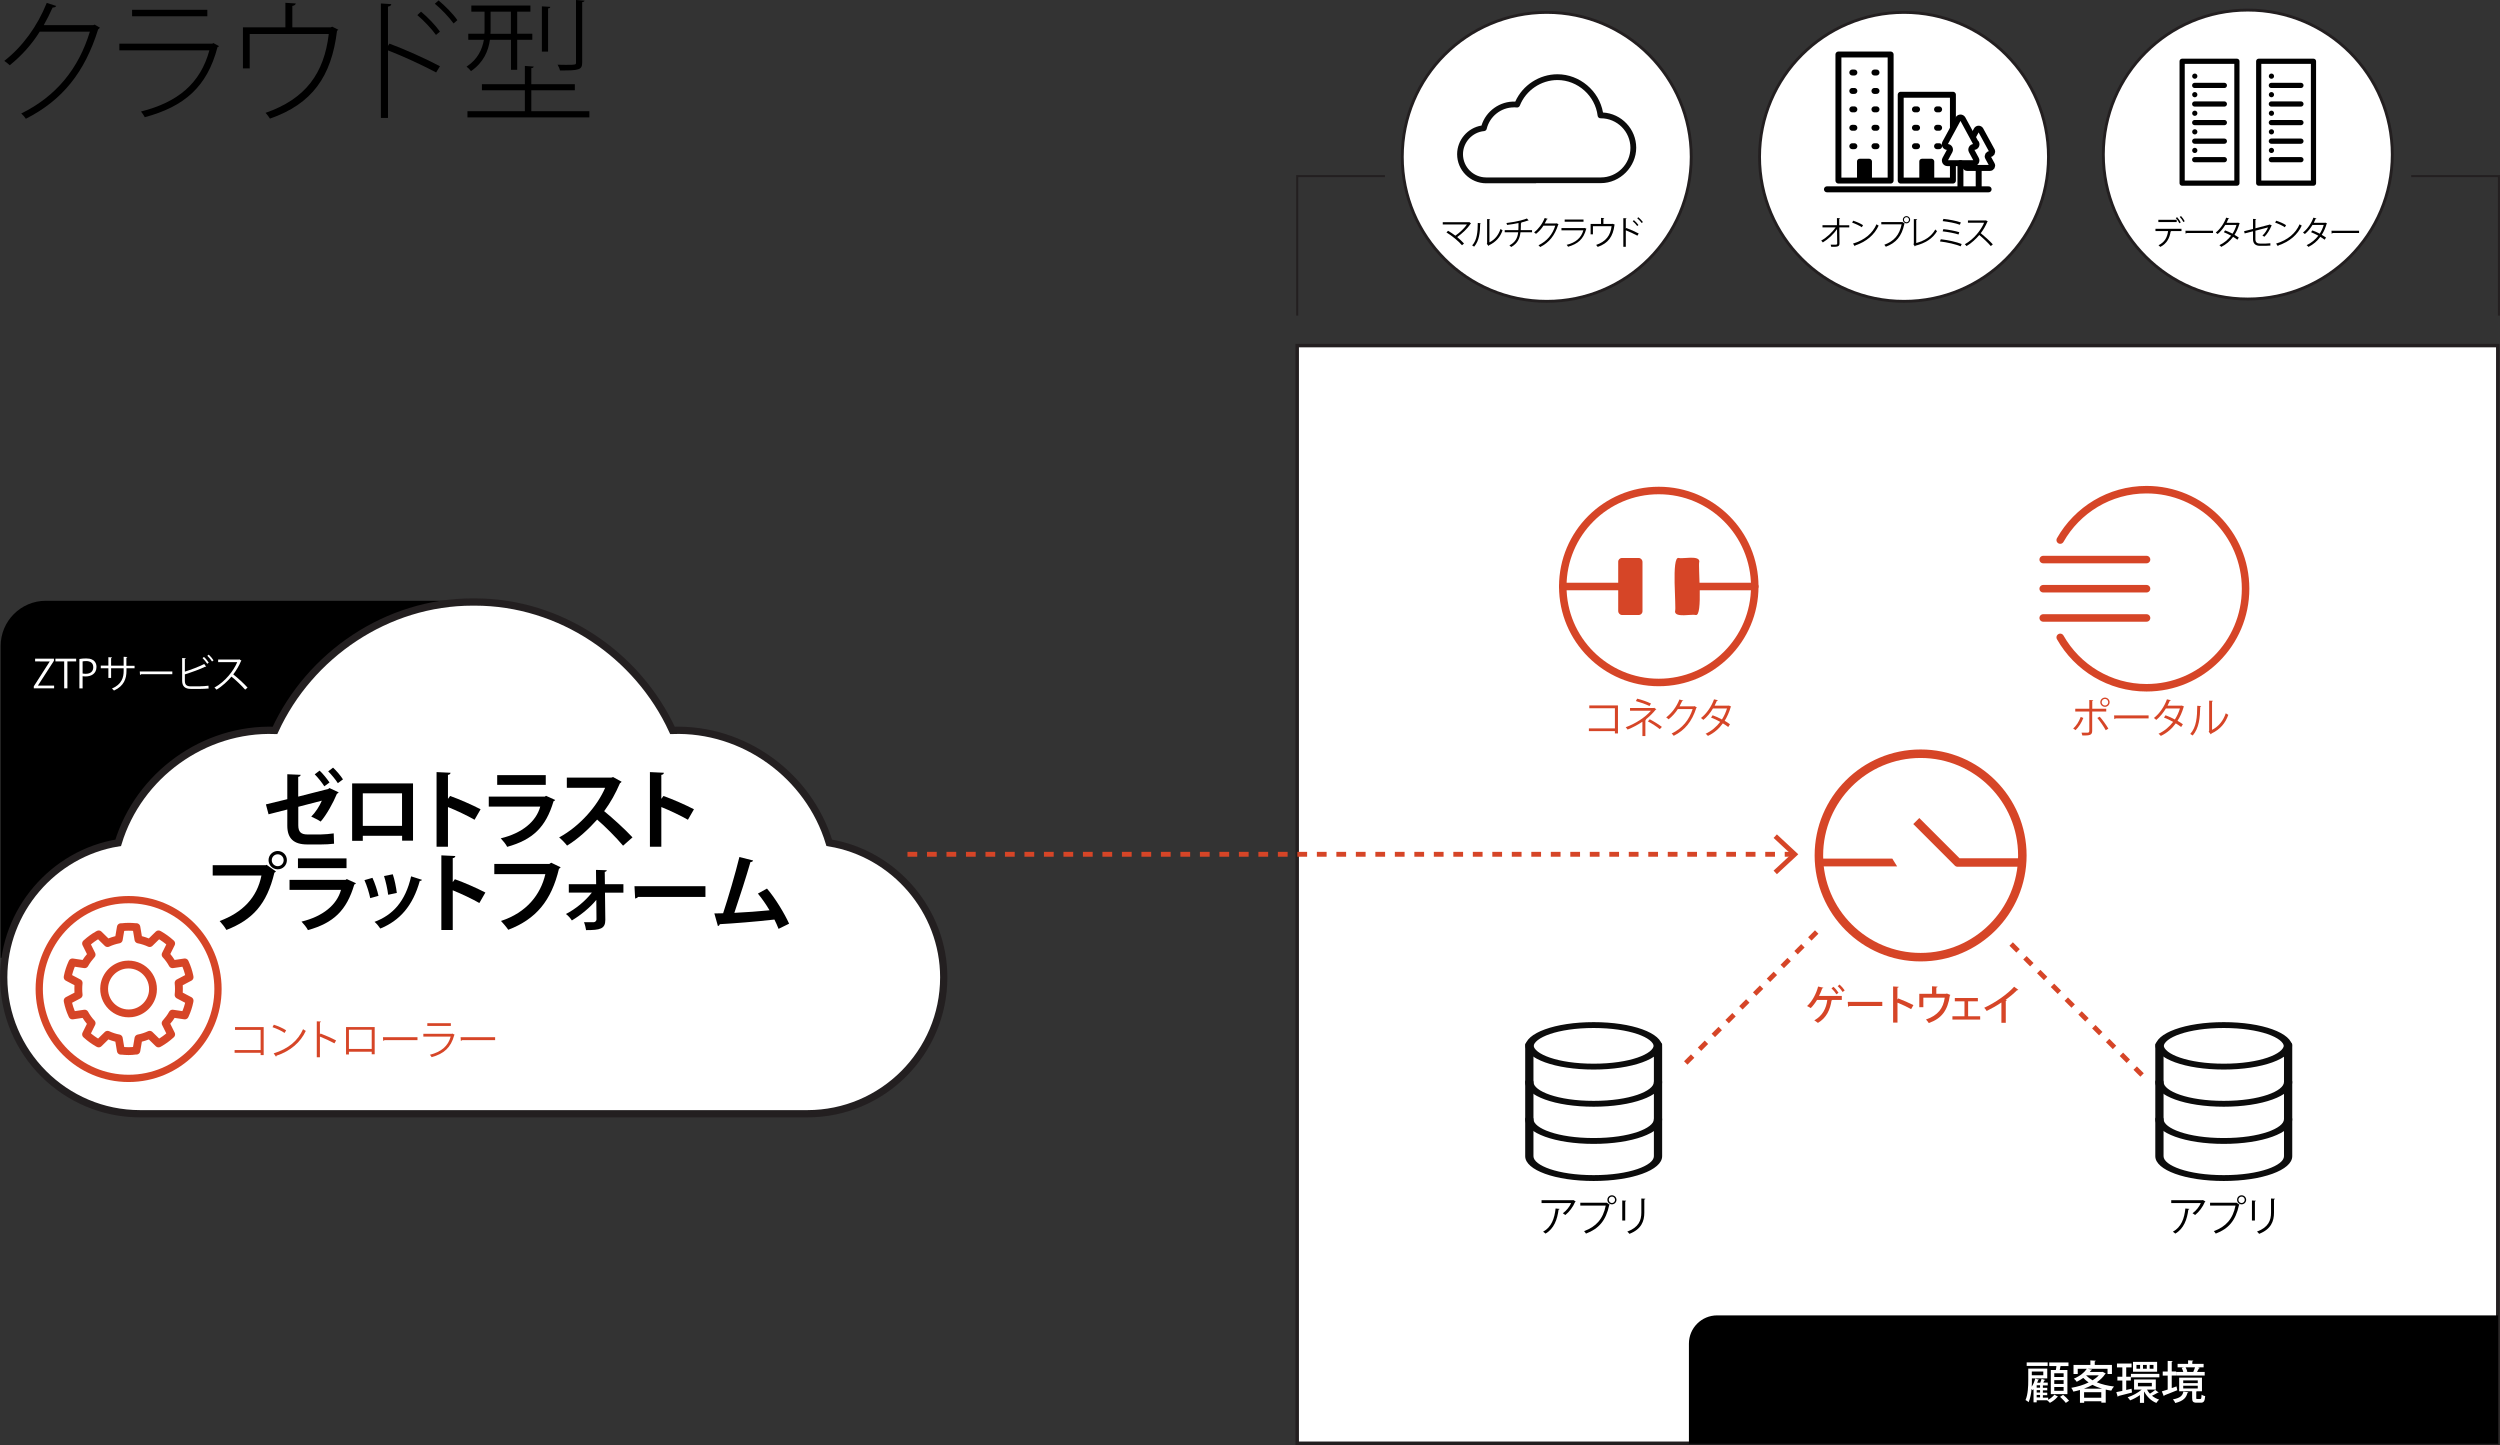 <?xml version="1.0" encoding="UTF-8"?>
<svg xmlns="http://www.w3.org/2000/svg" id="Layer_2" data-name="Layer 2" viewBox="0 0 302.65 174.93">
  <rect x="0" y="0" width="302.65" height="174.93" fill="#333333" stroke="none"/>
  <defs>
    <style>
      .cls-1 {
        fill: #d64527;
      }

      .cls-2 {
        stroke-dasharray: 1.18;
      }

      .cls-2, .cls-3, .cls-4, .cls-5, .cls-6, .cls-7, .cls-8 {
        fill: none;
      }

      .cls-2, .cls-3, .cls-5, .cls-8 {
        stroke: #d64527;
      }

      .cls-2, .cls-4, .cls-9, .cls-10, .cls-11, .cls-8 {
        stroke-miterlimit: 10;
      }

      .cls-2, .cls-8 {
        stroke-width: .59px;
      }

      .cls-3 {
        stroke-width: .91px;
      }

      .cls-3, .cls-5, .cls-6, .cls-7, .cls-12 {
        stroke-linecap: round;
        stroke-linejoin: round;
      }

      .cls-4 {
        stroke-width: .25px;
      }

      .cls-4, .cls-9, .cls-10, .cls-11 {
        stroke: #231f20;
      }

      .cls-5 {
        stroke-width: .95px;
      }

      .cls-13, .cls-12, .cls-9, .cls-10, .cls-11 {
        fill: #fff;
      }

      .cls-6, .cls-7, .cls-12 {
        stroke: #000;
      }

      .cls-6, .cls-12 {
        stroke-width: .72px;
      }

      .cls-7 {
        stroke-width: .63px;
      }

      .cls-14 {
        fill: #0c0c0c;
      }

      .cls-9 {
        stroke-width: .88px;
      }

      .cls-10 {
        stroke-width: .35px;
      }

      .cls-11 {
        stroke-width: .42px;
      }

      .cls-8 {
        stroke-dasharray: 1.18 1.18;
      }
    </style>
  </defs>
  <g id="Layer_1-2" data-name="Layer 1">
    <g>
      <rect class="cls-11" x="157.04" y="41.84" width="145.34" height="132.88"></rect>
      <path d="M5.55,72.73h52.47v43.22H.08v-37.75c0-3.02,2.45-5.47,5.47-5.47Z"></path>
      <path class="cls-9" d="M100.39,102.03c-2.48-8.17-10.37-13.91-18.98-13.61-4.2-9.13-13.54-15.54-23.92-15.54-.05,0-.09,0-.14,0-.05,0-.09,0-.14,0-10.38,0-19.72,6.4-23.92,15.54-8.61-.3-16.5,5.44-18.98,13.61-7.86,1.28-13.86,8.22-13.86,16.29,0,9.11,7.41,16.51,16.51,16.51h40.39s11.99,0,11.99,0h28.4c9.11,0,16.51-7.41,16.51-16.51,0-8.07-6-15.01-13.86-16.29Z"></path>
      <g>
        <path class="cls-13" d="M6.53,79.99l-1.93,2.99v.02h1.95v.33h-2.46v-.24l1.93-3.01h0s-1.77-.01-1.77-.01v-.33h2.28v.25Z"></path>
        <path class="cls-13" d="M9.22,80.07h-1.06v3.26h-.39v-3.26h-1.06v-.33h2.51v.33Z"></path>
        <path class="cls-13" d="M9.61,79.78c.21-.04.48-.07.82-.07,1.16,0,1.25.74,1.25,1.03,0,.84-.67,1.15-1.31,1.15-.14,0-.26,0-.37-.03v1.48h-.39v-3.55ZM10,81.53c.1.03.23.04.38.04.57,0,.91-.28.91-.8s-.37-.74-.86-.74c-.2,0-.34.02-.43.04v1.46Z"></path>
        <path class="cls-13" d="M16.3,80.9h-.99v.33c0,.9-.28,1.81-1.51,2.37-.06-.08-.16-.17-.25-.24,1.2-.52,1.42-1.36,1.42-2.13v-.33h-1.52v1.17h-.33v-1.17h-.92v-.32h.92v-1.02l.45.03s-.05.09-.12.1v.9h1.52v-1.08l.45.03s-.04.08-.12.09v.97h.99v.32Z"></path>
        <path class="cls-13" d="M16.92,81.29h3.94v.33h-3.76s-.09.08-.15.09l-.03-.42Z"></path>
        <path class="cls-13" d="M24.25,83.08c.19,0,.69-.02.99-.07,0,.1,0,.24.02.34-.31.03-.78.05-.97.05h-1.18c-.71,0-1.06-.31-1.06-.99v-2.75l.46.03s-.04.08-.13.08v1.54c.72-.23,1.72-.6,2.34-.93l.24.33s-.04.01-.06.01c-.02,0-.04,0-.06-.01-.57.29-1.65.68-2.46.93v.79c0,.48.23.66.72.66h1.15ZM24.69,79.53c.22.19.45.49.58.69l-.18.14c-.13-.21-.38-.51-.57-.69l.17-.14ZM25.27,79.25c.21.19.45.48.58.69l-.18.14c-.13-.21-.38-.51-.57-.69l.17-.14Z"></path>
        <path class="cls-13" d="M29.24,79.97s-.03.04-.06.05c-.25.6-.56,1.12-.94,1.62.52.41,1.29,1.11,1.73,1.6l-.29.25c-.42-.48-1.17-1.2-1.66-1.58-.41.5-1.13,1.19-1.81,1.58-.05-.07-.17-.19-.25-.25,1.31-.72,2.34-2.06,2.76-3.08h-2.31v-.32h2.5l.06-.02.27.16Z"></path>
      </g>
      <g>
        <line class="cls-8" x1="109.86" y1="103.42" x2="217.06" y2="103.42"></line>
        <polygon class="cls-1" points="215.11 105.83 214.71 105.4 216.84 103.42 214.71 101.44 215.11 101.01 217.7 103.42 215.11 105.83"></polygon>
      </g>
      <ellipse class="cls-13" cx="16.58" cy="118.72" rx="11.83" ry="11.44"></ellipse>
      <path class="cls-5" d="M15.57,127.25c-.27,0-.54-.02-.82-.05h-.12s-.25-1.49-.25-1.49c-.47-.09-.93-.24-1.36-.44l-1.07,1.05-.11-.06c-.48-.28-.93-.6-1.33-.96l-.09-.08.67-1.35c-.33-.35-.61-.74-.84-1.16l-1.48.22-.05-.11c-.23-.5-.4-1.03-.51-1.56l-.02-.12,1.33-.7c-.03-.24-.04-.48-.04-.72s.01-.47.04-.72l-1.33-.7.02-.12c.11-.53.28-1.06.51-1.56l.05-.11,1.48.22c.23-.42.52-.8.84-1.16l-.67-1.35.09-.08c.4-.36.85-.69,1.33-.96l.11-.06,1.07,1.05c.43-.2.89-.35,1.36-.44l.25-1.48h.12c.54-.07,1.09-.07,1.64-.01h.12s.25,1.49.25,1.49c.47.09.93.24,1.36.44l1.07-1.05.11.06c.48.28.93.6,1.33.96l.09.08-.67,1.35c.33.35.61.74.84,1.16l1.48-.22.05.11c.23.5.4,1.03.51,1.56l.02.12-1.33.7c.03.24.04.48.04.72s-.01.47-.04.72l1.33.7-.02.12c-.11.53-.28,1.06-.51,1.56l-.05.11-1.48-.22c-.23.42-.52.8-.84,1.16l.67,1.35-.09.08c-.4.36-.85.69-1.33.96l-.11.06-1.07-1.05c-.43.2-.89.35-1.36.44l-.25,1.48h-.12c-.28.04-.55.06-.82.06Z"></path>
      <path class="cls-5" d="M15.95,122.66c-1.93.24-3.56-1.39-3.32-3.32.17-1.32,1.23-2.38,2.55-2.55,1.93-.24,3.56,1.39,3.32,3.32-.17,1.32-1.23,2.38-2.55,2.55Z"></path>
      <path class="cls-1" d="M15.57,109.35c5.72,0,10.38,4.66,10.38,10.38s-4.66,10.38-10.38,10.38-10.38-4.66-10.38-10.38,4.66-10.38,10.38-10.38M15.57,108.47c-6.22,0-11.26,5.04-11.26,11.26s5.04,11.26,11.26,11.26,11.26-5.04,11.26-11.26-5.04-11.26-11.26-11.26h0Z"></path>
      <g>
        <path d="M41,95.92c-.03.07-.1.13-.21.17-.45,1.09-1.27,2.58-1.97,3.37-.29-.2-.76-.43-1.14-.6.51-.51,1.01-1.27,1.28-1.93l-2.85.74v2.24c0,.82.35,1.11,1.11,1.11h1.61c.4,0,1.17-.07,1.57-.13,0,.37.02.9.04,1.25-.41.06-1.13.09-1.58.09h-1.67c-1.62,0-2.41-.72-2.41-2.27v-1.96l-2.27.58-.32-1.2,2.59-.63v-3.02l1.62.07c-.02.14-.13.22-.3.25v2.39l3.64-.93.14-.11,1.11.52ZM38.69,93.29c.41.38.93,1.03,1.2,1.44l-.63.46c-.24-.39-.79-1.09-1.16-1.45l.59-.45ZM40.32,92.93c.42.39.94,1,1.2,1.42l-.62.46c-.25-.4-.8-1.07-1.17-1.43l.59-.45Z"></path>
        <path d="M50,94.84v6.93h-1.32v-.59h-4.76v.61h-1.29v-6.95h7.36ZM48.67,99.98v-3.94h-4.75v3.94h4.75Z"></path>
        <path d="M57.45,99.24c-.85-.49-2.2-1.13-3.22-1.54v4.81h-1.38v-9.04l1.69.08c-.01.12-.09.23-.31.26v2.9l.26-.35c1.13.4,2.67,1.08,3.69,1.61l-.73,1.27Z"></path>
        <path d="M67.21,96.85c-.03.06-.1.12-.2.15-.93,3.14-2.5,4.65-5.61,5.52-.14-.3-.52-.76-.78-1.03,2.58-.62,4.29-2.03,4.78-3.84h-6.23v-1.21h6.79l.14-.1,1.1.5ZM66.07,95.02h-5.88v-1.18h5.88v1.18Z"></path>
        <path d="M75.25,94.63c-.03.08-.1.14-.19.17-.58,1.33-1.11,2.28-1.92,3.4,1.01.82,2.52,2.19,3.43,3.17l-1.14,1.01c-.8-.96-2.27-2.43-3.14-3.16-.97,1.09-2.3,2.34-3.64,3.15-.21-.28-.66-.75-.96-.99,2.56-1.39,4.65-3.86,5.57-6.01h-4.64v-1.23h5.38l.22-.07,1.02.56Z"></path>
        <path d="M83.28,99.24c-.85-.49-2.2-1.13-3.22-1.54v4.81h-1.38v-9.04l1.69.08c-.01.12-.09.23-.31.26v2.9l.26-.35c1.13.4,2.67,1.08,3.69,1.61l-.73,1.27Z"></path>
        <path d="M25.75,104.74h6.43l.09-.05,1.14.81c-.05.05-.1.1-.19.14-.92,3.85-2.66,5.71-5.81,6.94-.19-.33-.57-.81-.82-1.08,2.79-1.04,4.53-2.83,5.06-5.51h-5.9v-1.25ZM33.62,103.02c.62,0,1.11.49,1.11,1.11s-.49,1.11-1.11,1.11-1.11-.5-1.11-1.11c0-.64.53-1.11,1.11-1.11ZM34.34,104.14c0-.4-.32-.72-.72-.72s-.72.32-.72.72.33.72.72.72c.42,0,.72-.34.72-.72Z"></path>
        <path d="M43.09,106.93c-.03.06-.1.12-.2.15-.93,3.14-2.5,4.65-5.61,5.52-.14-.3-.52-.76-.78-1.03,2.58-.62,4.29-2.03,4.78-3.84h-6.23v-1.21h6.79l.14-.1,1.1.5ZM41.95,105.1h-5.88v-1.18h5.88v1.18Z"></path>
        <path d="M45.09,106.27c.29.62.6,1.56.73,2.18l-1,.28c-.13-.64-.41-1.54-.7-2.18l.97-.28ZM51.08,106.51c-.03.08-.12.14-.26.13-.84,3.03-2.44,4.82-4.78,5.77-.13-.21-.46-.62-.7-.81,2.2-.82,3.74-2.46,4.43-5.51l1.31.42ZM47.55,105.84c.22.63.41,1.61.49,2.26l-1.05.22c-.08-.68-.29-1.61-.5-2.27l1.06-.21Z"></path>
        <path d="M58.03,109.32c-.85-.49-2.2-1.13-3.22-1.54v4.81h-1.38v-9.04l1.69.08c-.01.12-.09.23-.31.26v2.9l.26-.35c1.13.4,2.67,1.08,3.69,1.61l-.73,1.27Z"></path>
        <path d="M67.88,104.99c-.05.07-.12.14-.21.18-.92,3.86-2.77,6.1-6.14,7.39-.21-.32-.63-.8-.88-1.07,3.1-1.01,4.8-3.19,5.37-5.67h-6.18v-1.23h6.66l.23-.15,1.15.56Z"></path>
        <path d="M75.47,108.07h-2.23l.04,3.29c0,1.1-.64,1.24-2.33,1.24-.04-.27-.13-.66-.25-.96h1.19c.17-.01.31-.16.32-.32l-.02-2.38c-.72.9-1.88,1.84-2.96,2.49-.17-.26-.45-.59-.72-.78,1.18-.61,2.32-1.54,3.14-2.59h-2.79v-1.02h3.31l-.02-1.73,1.3.04c0,.09-.07.17-.24.2l.02,1.49h2.24v1.02Z"></path>
        <path d="M76.81,107.28h8.59v1.3h-8.16c-.06.1-.21.17-.35.2l-.08-1.49Z"></path>
        <path d="M94.25,112.44c-.16-.41-.33-.78-.5-1.12-2.25.26-5.09.48-6.61.56-.03.11-.12.21-.23.23l-.43-1.53c.3,0,.66-.01,1.06-.02.63-1.91,1.49-4.84,1.97-6.81l1.66.42c-.03.11-.15.19-.32.19-.5,1.74-1.29,4.2-1.95,6.15,1.21-.05,3.18-.2,4.26-.31-.43-.73-.94-1.46-1.41-2.02l1.1-.61c1.02,1.18,2.13,3.04,2.68,4.25l-1.28.63Z"></path>
      </g>
      <path d="M204.46,159.24h97.96v12.12c0,1.89-1.53,3.42-3.42,3.42h-94.54v-15.54h0Z" transform="translate(506.88 334.02) rotate(180)"></path>
      <g>
        <path d="M190.75,145.45s-.04.03-.06.04c-.27.64-.7,1.2-1.19,1.6-.07-.06-.21-.16-.3-.21.46-.34.83-.82,1-1.24h-3.58v-.34h3.77l.05-.03.32.17ZM188.8,146.36s-.05.08-.12.08c-.15,1.18-.55,2.31-1.58,2.9-.07-.06-.2-.18-.29-.23,1.02-.56,1.38-1.61,1.51-2.81l.49.05Z"></path>
        <path d="M191.32,145.6h3.21s.34.25.34.25c-.02.02-.03.04-.06.05-.4,1.88-1.28,2.86-2.81,3.44-.05-.09-.16-.22-.23-.3,1.46-.54,2.3-1.47,2.62-3.09h-3.08v-.35ZM195.14,144.7c.3,0,.55.25.55.55s-.25.55-.55.55-.55-.25-.55-.55c0-.32.26-.55.55-.55ZM195.52,145.25c0-.22-.17-.39-.38-.39s-.38.17-.38.39.18.39.38.39c.22,0,.38-.19.38-.39Z"></path>
        <path d="M196.39,147.76v-2.43l.48.03s-.04.08-.12.09v2.31h-.36ZM199.18,145.13c0,.05-.04.08-.12.08v1.59c0,1.05-.36,2.01-1.8,2.57-.05-.08-.18-.21-.26-.27,1.39-.52,1.7-1.37,1.7-2.3v-1.71l.48.03Z"></path>
      </g>
      <g>
        <path d="M266.99,145.45s-.04.03-.06.04c-.27.64-.7,1.2-1.19,1.6-.08-.06-.21-.16-.31-.21.46-.34.83-.82,1-1.24h-3.58v-.34h3.77l.05-.03.32.17ZM265.04,146.36s-.05.08-.12.08c-.15,1.18-.55,2.31-1.58,2.9-.07-.06-.2-.18-.29-.23,1.02-.56,1.39-1.61,1.51-2.81l.49.05Z"></path>
        <path d="M267.56,145.6h3.21s.34.25.34.25c-.02.02-.03.04-.06.05-.41,1.88-1.28,2.86-2.81,3.44-.05-.09-.16-.22-.23-.3,1.46-.54,2.3-1.47,2.62-3.09h-3.08v-.35ZM271.37,144.7c.3,0,.55.25.55.55s-.25.55-.55.55-.55-.25-.55-.55c0-.32.26-.55.55-.55ZM271.75,145.25c0-.22-.17-.39-.38-.39s-.39.17-.39.39.18.39.39.39c.22,0,.38-.19.38-.39Z"></path>
        <path d="M272.62,147.76v-2.43l.48.03s-.04.08-.12.09v2.31h-.36ZM275.41,145.13c0,.05-.04.08-.12.08v1.59c0,1.05-.36,2.01-1.8,2.57-.05-.08-.17-.21-.26-.27,1.39-.52,1.7-1.37,1.7-2.3v-1.71l.48.03Z"></path>
      </g>
      <circle class="cls-13" cx="232.51" cy="103.56" r="14.58"></circle>
      <path class="cls-1" d="M232.51,116.39c-7.07,0-12.83-5.75-12.83-12.83s5.75-12.83,12.83-12.83,12.83,5.75,12.83,12.83-5.75,12.83-12.83,12.83ZM232.51,91.76c-6.51,0-11.8,5.29-11.8,11.8s5.29,11.8,11.8,11.8,11.8-5.29,11.8-11.8-5.29-11.8-11.8-11.8Z"></path>
      <path class="cls-1" d="M244.82,104.93h-7.82c-.14,0-.27-.05-.36-.15l-5.02-5.02.73-.73,4.87,4.87h7.6v1.03Z"></path>
      <polygon class="cls-1" points="220.24 104.89 229.67 104.89 229.08 103.94 220.24 103.94 220.24 104.89"></polygon>
      <path class="cls-14" d="M192.93,142.97c-4.65,0-8.29-1.32-8.29-3v-13.23c0-1.68,3.64-3,8.29-3s8.29,1.32,8.29,3v13.23c0,1.68-3.64,3-8.29,3ZM192.93,124.45c-4.36,0-7.29,1.18-7.29,2.29v13.23c0,1.11,2.93,2.29,7.29,2.29s7.29-1.18,7.29-2.29v-13.23c0-1.11-2.93-2.29-7.29-2.29Z"></path>
      <path class="cls-14" d="M192.93,133.98c-4.65,0-8.29-1.32-8.29-3,0-.2.22-.36.5-.36s.5.16.5.36c0,1.11,2.93,2.29,7.29,2.29s7.29-1.18,7.29-2.29c0-.2.22-.36.5-.36s.5.16.5.36c0,1.68-3.64,3-8.29,3Z"></path>
      <path class="cls-14" d="M192.93,138.48c-4.65,0-8.29-1.32-8.29-3,0-.2.22-.36.5-.36s.5.16.5.36c0,1.11,2.93,2.29,7.29,2.29s7.29-1.18,7.29-2.29c0-.2.22-.36.5-.36s.5.16.5.36c0,1.68-3.64,3-8.29,3Z"></path>
      <path class="cls-14" d="M192.93,129.48c-4.65,0-8.29-1.32-8.29-3,0-.2.22-.36.5-.36s.5.16.5.36c0,1.11,2.93,2.29,7.29,2.29s7.29-1.18,7.29-2.29c0-.2.22-.36.5-.36s.5.16.5.36c0,1.68-3.64,3-8.29,3Z"></path>
      <path class="cls-14" d="M269.21,142.97c-4.65,0-8.29-1.32-8.29-3v-13.23c0-1.68,3.64-3,8.29-3s8.29,1.32,8.29,3v13.23c0,1.68-3.64,3-8.29,3ZM269.21,124.45c-4.36,0-7.29,1.18-7.29,2.29v13.23c0,1.11,2.93,2.29,7.29,2.29s7.29-1.18,7.29-2.29v-13.23c0-1.11-2.93-2.29-7.29-2.29Z"></path>
      <path class="cls-14" d="M269.21,133.98c-4.65,0-8.29-1.32-8.29-3,0-.2.22-.36.5-.36s.5.16.5.36c0,1.11,2.93,2.29,7.29,2.29s7.29-1.18,7.29-2.29c0-.2.22-.36.5-.36s.5.16.5.36c0,1.68-3.64,3-8.29,3Z"></path>
      <path class="cls-14" d="M269.21,138.48c-4.65,0-8.29-1.32-8.29-3,0-.2.22-.36.5-.36s.5.16.5.36c0,1.11,2.93,2.29,7.29,2.29s7.29-1.18,7.29-2.29c0-.2.22-.36.5-.36s.5.16.5.36c0,1.68-3.64,3-8.29,3Z"></path>
      <path class="cls-14" d="M269.21,129.48c-4.65,0-8.29-1.32-8.29-3,0-.2.22-.36.5-.36s.5.16.5.36c0,1.11,2.93,2.29,7.29,2.29s7.29-1.18,7.29-2.29c0-.2.22-.36.5-.36s.5.16.5.36c0,1.68-3.64,3-8.29,3Z"></path>
      <line class="cls-2" x1="219.93" y1="112.83" x2="203.51" y2="129.25"></line>
      <line class="cls-2" x1="243.47" y1="114.28" x2="259.88" y2="130.7"></line>
      <path class="cls-3" d="M249.41,65.38c2.06-3.64,5.97-6.1,10.45-6.1,6.62,0,11.99,5.37,11.99,11.99s-5.37,11.99-11.99,11.99c-4.48,0-8.39-2.46-10.45-6.1"></path>
      <line class="cls-3" x1="247.35" y1="71.27" x2="259.86" y2="71.27"></line>
      <line class="cls-3" x1="247.35" y1="67.74" x2="259.86" y2="67.74"></line>
      <line class="cls-3" x1="247.35" y1="74.81" x2="259.86" y2="74.81"></line>
      <circle class="cls-3" cx="200.81" cy="71" r="11.62"></circle>
      <rect class="cls-1" x="195.9" y="67.55" width="2.94" height="6.9" rx=".45" ry=".45"></rect>
      <path class="cls-1" d="M205.27,74.45c-.41-.14-2.54.38-2.49-.45.19-.33-.48-6.73.45-6.45.41.14,2.54-.38,2.49.45-.19.33.48,6.73-.45,6.45Z"></path>
      <line class="cls-3" x1="204.25" y1="71" x2="212.43" y2="71"></line>
      <line class="cls-3" x1="189.19" y1="71" x2="197.37" y2="71"></line>
      <g>
        <path class="cls-1" d="M195.87,85.4v3.39h-.37v-.28h-3.15v-.33h3.15v-2.44h-3.1v-.34h3.47Z"></path>
        <path class="cls-1" d="M200.52,85.87s-.04.04-.09.05c-.32.4-.75.83-1.21,1.19l.08.02s-.04.06-.11.07v1.91h-.36v-1.74c-.51.35-1.17.71-1.79.95-.03-.03-.19-.24-.23-.28,1.21-.45,2.36-1.2,3.05-2h-2.53v-.33h2.87l.05-.03.27.19ZM199.69,85.48c-.44-.23-1.12-.46-1.65-.61l.16-.29c.54.13,1.21.37,1.67.59l-.19.31ZM199.73,87.08c.5.26,1.1.64,1.46.92l-.26.27c-.33-.28-.96-.69-1.44-.94l.23-.25Z"></path>
        <path class="cls-1" d="M205.42,85.65s-.04.05-.07.07c-.53,1.62-1.35,2.66-2.73,3.36-.06-.08-.15-.2-.25-.28,1.31-.64,2.12-1.64,2.54-2.96h-1.79c-.29.45-.68.89-1.12,1.24-.07-.07-.19-.17-.29-.23.68-.53,1.26-1.29,1.6-2.17l.48.14s-.08.06-.15.06c-.1.22-.21.43-.32.63h1.76l.06-.03.29.17Z"></path>
        <path class="cls-1" d="M209.58,85.54s-.03.04-.06.06c-.18.62-.44,1.19-.73,1.66.21.12.46.28.64.42l-.21.33c-.18-.14-.44-.31-.65-.44-.46.64-1.05,1.16-1.81,1.52-.05-.08-.19-.21-.28-.26.73-.34,1.32-.85,1.77-1.44-.37-.21-.73-.38-1.11-.52l.19-.28c.37.13.74.3,1.13.51.26-.41.46-.85.61-1.33h-1.7c-.3.51-.71,1.02-1.16,1.38-.06-.06-.2-.17-.29-.23.66-.5,1.28-1.4,1.58-2.26l.48.11c-.02.05-.07.07-.13.06-.07.17-.19.41-.28.6h1.66l.07-.02.27.13Z"></path>
      </g>
      <g>
        <path class="cls-1" d="M252.21,86.91c-.22.59-.56,1.1-.94,1.48l-.29-.19c.38-.35.7-.83.91-1.41l.33.13ZM253.28,86.14v2.35c0,.55-.39.55-1.19.55-.02-.09-.06-.23-.1-.34.14,0,.3,0,.44,0h.29c.14,0,.21-.09.21-.21v-2.35h-1.7v-.34h1.7v-1.06l.48.03s-.04.08-.12.09v.94h1.69v.34h-1.69ZM254.18,86.75c.37.41.79,1,1.06,1.46l-.32.19c-.25-.46-.69-1.1-1.02-1.48l.29-.16ZM254.83,84.45c.3,0,.56.25.56.56s-.25.56-.56.56-.57-.25-.57-.56.26-.56.57-.56ZM255.22,85.01c0-.22-.17-.4-.39-.4s-.4.18-.4.4.18.4.4.4.39-.19.39-.4Z"></path>
        <path class="cls-1" d="M255.93,86.61h4.18v.36h-3.99s-.09.08-.16.09l-.03-.45Z"></path>
        <path class="cls-1" d="M264.41,85.54s-.03.04-.06.06c-.18.62-.43,1.19-.74,1.66.21.12.46.28.65.42l-.21.33c-.18-.14-.44-.31-.65-.44-.46.64-1.05,1.16-1.81,1.52-.06-.08-.19-.21-.28-.26.73-.34,1.32-.85,1.77-1.44-.37-.21-.74-.38-1.11-.52l.19-.28c.37.13.74.3,1.13.51.26-.41.47-.85.61-1.33h-1.7c-.31.51-.72,1.02-1.16,1.38-.07-.06-.2-.17-.29-.23.66-.5,1.28-1.4,1.58-2.26l.48.11c-.02.05-.07.07-.13.06-.07.17-.19.41-.28.6h1.66l.07-.02.27.13Z"></path>
        <path class="cls-1" d="M266.48,85.48s-.05.08-.12.09c-.03,1.35-.14,2.57-.91,3.47-.08-.06-.2-.14-.3-.19.75-.81.84-2.06.85-3.41l.48.04ZM267.78,88.36c.83-.41,1.38-1.14,1.67-2.01.08.06.23.15.31.19-.36,1.01-.98,1.76-2.04,2.26-.01.04-.05.08-.08.1l-.26-.33.06-.08v-3.67l.46.02s-.04.08-.11.1v3.41Z"></path>
      </g>
      <g>
        <path class="cls-1" d="M222.97,120.57v.48h-1.15s-.05.06-.09.06c-.17,1.12-.61,2.11-1.65,2.72-.11-.09-.31-.23-.44-.31.99-.54,1.45-1.45,1.57-2.47h-1.24c-.23.38-.5.73-.76.99-.11-.08-.31-.18-.45-.25.58-.5,1.12-1.47,1.34-2.36l.64.14s-.06.08-.14.08c-.09.27-.24.63-.39.92h2.76ZM221.96,119.46c.22.19.48.51.61.72l-.25.19c-.13-.21-.4-.54-.6-.72l.24-.19ZM222.7,119.19c.22.19.48.5.62.71l-.25.19c-.13-.21-.4-.53-.6-.71l.23-.19Z"></path>
        <path class="cls-1" d="M223.69,121.29h4.18v.5h-3.98s-.1.08-.16.09l-.04-.59Z"></path>
        <path class="cls-1" d="M231.37,122.17c-.46-.26-1.14-.58-1.66-.79v2.42h-.53v-4.38l.67.04c0,.06-.05.1-.15.12v1.43l.1-.14c.57.21,1.33.55,1.84.81l-.28.49Z"></path>
        <path class="cls-1" d="M233.9,119.4l.66.04c0,.05-.06.1-.15.12v.75h1.18l.09-.04.44.18s-.04.05-.07.07c-.26,1.78-.97,2.77-2.55,3.33-.07-.12-.23-.31-.34-.43,1.44-.49,2.1-1.36,2.27-2.64h-2.59v1.15h-.49v-1.62h1.54v-.9Z"></path>
        <path class="cls-1" d="M239.44,120.82v.4h-1.18v1.81h1.46v.4h-3.36v-.4h1.46v-1.81h-1.17v-.4h2.79Z"></path>
        <path class="cls-1" d="M244.34,119.83s-.06.05-.11.05c-.01,0-.03,0-.05,0-.39.39-.9.82-1.38,1.17.04.02.11.04.14.05-.01.04-.06.08-.12.08v2.64h-.53v-2.46c-.49.34-1.17.73-1.78,1.03-.07-.12-.2-.29-.3-.39,1.34-.61,2.83-1.66,3.62-2.55l.51.38Z"></path>
      </g>
      <g>
        <path class="cls-13" d="M247.95,169.17v.29c.29-.16.59-.41.76-.62l.45.25s-.05.03-.1.04c-.18.23-.57.54-.9.7-.08-.09-.22-.23-.33-.31h.01s-1.28,0-1.28,0v.25h-.38v-1.6s-.07.09-.1.13c-.03-.04-.09-.09-.14-.15-.05.56-.15,1.15-.36,1.6-.07-.08-.27-.22-.37-.26.3-.7.33-1.68.33-2.37v-1.44h2.3v1.19h-1.86v.26c0,.22,0,.47-.02.74.18-.27.33-.62.43-.98l.46.14s-.05.06-.11.06c-.03.1-.07.2-.12.3h.37c.07-.16.13-.34.16-.47l.46.15s-.05.05-.12.05c-.03.08-.08.17-.13.26h.54v.34h-.59v.29h.53v.3h-.53v.29h.53v.3h-.53v.3h.64ZM247.89,164.93v.43h-2.54v-.43h2.54ZM247.36,166.04h-1.39v.45h1.39v-.45ZM246.97,167.99v-.29h-.41v.29h.41ZM246.97,168.58v-.29h-.41v.29h.41ZM246.56,168.87v.3h.41v-.3h-.41ZM248.26,165.85h.62c.03-.15.06-.32.07-.47h-.87v-.44h2.33v.44h-.96c-.03.14-.07.31-.1.47h.93v2.92h-2.01v-2.92ZM249.82,166.7v-.45h-1.13v.45h1.13ZM249.82,167.54v-.46h-1.13v.46h1.13ZM249.82,168.37v-.46h-1.13v.46h1.13ZM250.09,169.84c-.14-.2-.46-.52-.7-.74l.37-.24c.25.2.57.51.72.71l-.4.27Z"></path>
        <path class="cls-13" d="M254.54,166.07l.39.21s-.05.04-.08.06c-.25.38-.6.71-1.01,1,.6.25,1.32.42,2.08.51-.12.12-.26.35-.33.5-.23-.03-.45-.08-.67-.13v1.59h-.53v-.17h-2.08v.18h-.51v-1.55c-.26.08-.53.14-.8.2-.05-.13-.16-.35-.25-.46.72-.12,1.46-.34,2.1-.65-.24-.17-.46-.35-.65-.55-.23.16-.49.32-.79.47-.07-.12-.23-.3-.35-.38.76-.31,1.29-.77,1.57-1.19h-1.1v.63h-.51v-1.1h2.04v-.55l.66.04s-.04.08-.13.09v.42h2.08v1.1h-.53v-.63h-2.4l.54.1s-.06.08-.13.08c-.05.07-.1.14-.16.2h1.47l.09-.02ZM254.47,168.11c-.41-.12-.8-.27-1.15-.46-.32.18-.67.33-1.03.46h2.17ZM252.3,169.21h2.08v-.67h-2.08v.67ZM252.59,166.49l-.03.03c.21.21.47.41.77.58.29-.18.55-.38.75-.6h-1.49Z"></path>
        <path class="cls-13" d="M258.05,168.14l.05.44c-.6.16-1.24.32-1.64.42,0,.05-.04.08-.09.09l-.17-.56c.2-.04.46-.09.73-.15v-1.25h-.6v-.46h.6v-1.13h-.65v-.47h1.77v.47h-.65v1.13h.56v.46h-.56v1.14l.65-.15ZM259.92,168.23c.09.18.21.34.35.49.21-.13.48-.32.64-.46l.42.32s-.07.04-.13.03c-.17.1-.46.26-.68.36.25.2.54.37.86.46-.11.1-.25.29-.33.41-.64-.25-1.14-.75-1.46-1.36l-.03.03v1.32h-.5v-.94c-.38.27-.8.49-1.19.64-.07-.11-.2-.28-.3-.37.59-.19,1.25-.54,1.7-.93h-.92v-1.23h2.63v1.23h-1.07ZM257.97,166.32h3.44v.42h-3.44v-.42ZM261.14,164.87v1.19h-2.92v-1.19h2.92ZM259.08,165.7v-.46h-.44v.46h.44ZM258.82,167.41v.42h1.68v-.42h-1.68ZM259.89,165.7v-.46h-.46v.46h.46ZM260.7,165.7v-.46h-.46v.46h.46Z"></path>
        <path class="cls-13" d="M262.9,168.04l.59-.2c.02.13.05.26.09.46-.57.23-1.17.47-1.56.62,0,.05-.03.08-.07.1l-.24-.58c.19-.05.44-.13.71-.22v-1.69h-.6v-.49h.6v-1.29l.61.03s-.04.08-.12.09v1.16h.54v.49h-.54v1.53ZM264.94,168.53s-.04.07-.12.08c-.15.55-.43.98-1.48,1.24-.05-.13-.18-.34-.29-.44.92-.17,1.17-.47,1.27-.94l.6.07ZM266.9,166.09v.43h-3.44v-.43h.85c-.04-.15-.12-.35-.19-.5l.27-.06h-.77v-.42h1.27v-.43l.64.04s-.04.08-.13.09v.3h1.37v.42h-.71l.27.07s-.06.06-.13.06c-.06.12-.15.29-.23.43h.92ZM265.87,169.21c0,.13.02.15.14.15h.36c.11,0,.13-.06.15-.52.1.07.3.15.44.18-.05.63-.18.79-.53.79h-.49c-.46,0-.56-.14-.56-.59v-.79h-1.57v-1.65h2.76v1.65h-.6s-.06.03-.09.03v.75ZM264.3,167.11v.33h1.76v-.33h-1.76ZM264.3,167.76v.33h1.76v-.33h-1.76ZM265.52,166.06c.07-.15.16-.36.21-.53h-1.14c.09.17.18.38.21.53l-.14.03h.93l-.08-.03Z"></path>
      </g>
      <g>
        <path class="cls-1" d="M31.92,124.34v3.39h-.37v-.28h-3.15v-.33h3.15v-2.44h-3.1v-.34h3.47Z"></path>
        <path class="cls-1" d="M33.15,124.05c.52.17,1.12.43,1.49.68l-.19.32c-.36-.26-.95-.52-1.46-.7l.16-.3ZM33.13,127.52c1.78-.55,2.96-1.55,3.56-2.93.1.08.22.15.33.21-.63,1.37-1.85,2.44-3.54,3,0,.05-.03.1-.07.12l-.27-.39Z"></path>
        <path class="cls-1" d="M40.49,126.31c-.51-.28-1.21-.6-1.76-.82v2.5h-.38v-4.35l.51.03c0,.05-.04.09-.13.1v1.46l.08-.11c.58.22,1.36.56,1.88.84l-.2.34Z"></path>
        <path class="cls-1" d="M45.36,124.33v3.3h-.36v-.31h-2.76v.33h-.35v-3.31h3.47ZM45,126.98v-2.32h-2.76v2.32h2.76Z"></path>
        <path class="cls-1" d="M46.36,125.56h4.18v.36h-3.99s-.09.08-.16.09l-.03-.45Z"></path>
        <path class="cls-1" d="M55.05,125.27s-.04.04-.06.05c-.41,1.51-1.25,2.25-2.74,2.66-.04-.09-.14-.22-.21-.29,1.36-.34,2.21-1.04,2.52-2.2h-3.31v-.34h3.46l.05-.03.29.15ZM54.58,124.2h-2.85v-.33h2.85v.33Z"></path>
        <path class="cls-1" d="M55.76,125.56h4.18v.36h-3.99s-.09.08-.16.09l-.03-.45Z"></path>
      </g>
      <g>
        <circle class="cls-10" cx="272.12" cy="18.71" r="17.49"></circle>
        <rect class="cls-7" x="264.17" y="7.42" width="6.63" height="14.75"></rect>
        <line class="cls-7" x1="265.69" y1="12.59" x2="269.28" y2="12.59"></line>
        <line class="cls-7" x1="265.69" y1="10.34" x2="269.28" y2="10.34"></line>
        <line class="cls-7" x1="265.7" y1="9.22" x2="265.7" y2="9.22"></line>
        <line class="cls-7" x1="265.7" y1="11.46" x2="265.7" y2="11.46"></line>
        <line class="cls-7" x1="265.7" y1="13.71" x2="265.7" y2="13.71"></line>
        <line class="cls-7" x1="265.7" y1="15.96" x2="265.7" y2="15.96"></line>
        <line class="cls-7" x1="265.7" y1="18.21" x2="265.7" y2="18.21"></line>
        <line class="cls-7" x1="265.69" y1="14.84" x2="269.28" y2="14.84"></line>
        <line class="cls-7" x1="265.69" y1="17.09" x2="269.28" y2="17.09"></line>
        <line class="cls-7" x1="265.69" y1="19.33" x2="269.28" y2="19.33"></line>
        <rect class="cls-7" x="273.44" y="7.42" width="6.63" height="14.75"></rect>
        <line class="cls-7" x1="274.97" y1="12.59" x2="278.55" y2="12.59"></line>
        <line class="cls-7" x1="274.97" y1="10.34" x2="278.55" y2="10.34"></line>
        <line class="cls-7" x1="274.98" y1="9.22" x2="274.98" y2="9.22"></line>
        <line class="cls-7" x1="274.98" y1="11.46" x2="274.98" y2="11.46"></line>
        <line class="cls-7" x1="274.98" y1="13.71" x2="274.98" y2="13.71"></line>
        <line class="cls-7" x1="274.98" y1="15.96" x2="274.98" y2="15.96"></line>
        <line class="cls-7" x1="274.98" y1="18.21" x2="274.98" y2="18.21"></line>
        <line class="cls-7" x1="274.97" y1="14.84" x2="278.55" y2="14.84"></line>
        <line class="cls-7" x1="274.97" y1="17.09" x2="278.55" y2="17.09"></line>
        <line class="cls-7" x1="274.97" y1="19.33" x2="278.55" y2="19.33"></line>
        <g>
          <path d="M264.1,27.97h-1.32l.07.02s-.04.04-.08.05c-.1.72-.43,1.44-1.24,1.85-.04-.05-.15-.14-.22-.2.79-.39,1.06-1,1.16-1.72h-1.53v-.27h3.15v.27ZM263.51,26.88h-2.22v-.27h2.22v.27ZM263.56,26.29c.16.17.35.44.44.63l-.16.11c-.08-.18-.28-.47-.44-.63l.16-.11ZM264.03,26.15c.16.17.36.44.45.63l-.16.1c-.08-.18-.28-.46-.44-.62l.15-.1Z"></path>
          <path d="M264.57,27.93h3.34v.28h-3.19s-.08.07-.13.08l-.02-.36Z"></path>
          <path d="M271.15,27.07s-.02.04-.05.04c-.15.5-.35.95-.59,1.32.17.1.37.22.52.33l-.17.26c-.14-.11-.35-.24-.52-.35-.37.51-.84.92-1.44,1.22-.04-.07-.15-.16-.22-.21.58-.27,1.05-.68,1.42-1.15-.3-.16-.59-.3-.88-.42l.15-.22c.29.1.59.24.9.4.21-.33.37-.68.48-1.06h-1.36c-.24.41-.57.81-.92,1.1-.05-.05-.16-.14-.23-.18.52-.4,1.02-1.12,1.26-1.8l.38.09s-.06.06-.11.05c-.06.13-.15.33-.22.48h1.33l.06-.02.22.11Z"></path>
          <path d="M275.03,27.31s-.04.04-.06.05c-.18.43-.5.98-.84,1.3-.06-.04-.16-.1-.24-.14.3-.27.55-.67.68-.99l-1.53.4v1.04c0,.39.24.52.56.52h.65c.16,0,.44-.02.6-.04,0,.09,0,.2,0,.28-.16.02-.44.03-.59.03h-.67c-.5,0-.84-.24-.84-.79v-.97l-1.01.26-.07-.27,1.08-.27v-1.22l.39.02s-.04.07-.1.08v1.04l1.69-.44.04-.03.25.13Z"></path>
          <path d="M275.56,26.72c.42.13.9.34,1.19.54l-.15.25c-.29-.2-.76-.42-1.17-.56l.13-.24ZM275.55,29.49c1.42-.44,2.36-1.24,2.84-2.34.08.07.18.12.26.16-.5,1.1-1.48,1.95-2.83,2.4,0,.04-.03.08-.06.09l-.22-.31Z"></path>
          <path d="M281.71,27.07s-.02.04-.05.04c-.15.5-.35.95-.59,1.32.17.1.37.22.52.33l-.17.26c-.14-.11-.35-.24-.52-.35-.37.51-.84.92-1.44,1.22-.04-.07-.15-.16-.22-.21.58-.27,1.05-.68,1.42-1.15-.3-.16-.59-.3-.88-.42l.15-.22c.29.1.59.24.9.4.21-.33.37-.68.48-1.06h-1.36c-.24.41-.57.81-.92,1.1-.05-.05-.16-.14-.23-.18.52-.4,1.02-1.12,1.26-1.8l.38.09s-.06.06-.11.05c-.06.13-.15.33-.22.48h1.33l.06-.02.22.11Z"></path>
          <path d="M282.25,27.93h3.34v.28h-3.19s-.08.07-.13.08l-.02-.36Z"></path>
        </g>
        <circle class="cls-10" cx="187.25" cy="18.99" r="17.49"></circle>
        <path class="cls-14" d="M185.97,22.19h-6.05c-1.94,0-3.52-1.58-3.52-3.52,0-1.72,1.28-3.2,2.95-3.47.53-1.75,2.24-2.98,4.09-2.9.89-1.99,2.91-3.31,5.11-3.31,2.68,0,5.05,2.01,5.51,4.63,2.24.13,4.02,2,4.02,4.27s-1.92,4.28-4.28,4.28h-5.28,0-2.56ZM183.26,13c-1.54,0-2.92,1.09-3.28,2.6-.03.15-.16.25-.31.27-1.43.13-2.56,1.36-2.56,2.8,0,1.55,1.26,2.81,2.81,2.81h8.6s0,0,0,0h5.28c1.97,0,3.58-1.61,3.58-3.58s-1.61-3.58-3.58-3.58h-.04c-.18,0-.33-.13-.35-.31-.29-2.42-2.42-4.32-4.86-4.32-2,0-3.83,1.25-4.56,3.1-.06.15-.21.24-.36.22-.12-.01-.25-.02-.37-.02Z"></path>
        <g>
          <path d="M178.09,27.05s-.03.03-.06.04c-.37.57-1,1.16-1.62,1.61.31.25.62.56.82.78l-.24.21c-.42-.49-1.21-1.15-1.88-1.55l.19-.2c.28.16.6.37.89.59.54-.38,1.09-.9,1.4-1.36h-2.93v-.27h3.15l.05-.02.24.18Z"></path>
          <path d="M179.28,27.02s-.04.06-.09.07c-.02,1.08-.11,2.05-.73,2.77-.06-.05-.16-.11-.24-.15.6-.65.67-1.65.68-2.72l.38.04ZM180.32,29.33c.67-.32,1.1-.91,1.33-1.61.06.05.18.12.25.16-.28.81-.78,1.4-1.63,1.81-.01.03-.04.06-.07.08l-.21-.26.04-.06v-2.93l.37.02s-.03.07-.09.08v2.73Z"></path>
          <path d="M185.47,28.12h-1.4c-.09.77-.35,1.34-1.12,1.78-.06-.06-.16-.14-.22-.19.72-.39.98-.89,1.06-1.59h-1.63v-.26h1.65c.02-.26.02-.54.02-.86-.41.09-.94.18-1.38.23-.02-.08-.05-.16-.08-.23,1.4-.17,2.23-.44,2.48-.55l.21.24s-.03.01-.05.01c-.02,0-.03,0-.04,0-.22.08-.58.19-.9.26h.13s-.03.07-.08.08c0,.3,0,.57-.02.82h1.37v.26Z"></path>
          <path d="M188.69,27.16s-.04.04-.06.06c-.42,1.3-1.08,2.13-2.18,2.69-.05-.07-.12-.16-.2-.22,1.05-.51,1.7-1.31,2.03-2.37h-1.43c-.23.36-.54.71-.9.99-.06-.06-.15-.13-.23-.18.54-.42,1-1.03,1.28-1.74l.38.11s-.06.05-.12.05c-.08.18-.16.34-.26.5h1.41l.05-.02.23.14Z"></path>
          <path d="M192.07,27.7s-.03.03-.05.04c-.33,1.21-1,1.79-2.19,2.13-.04-.07-.11-.17-.17-.23,1.09-.27,1.76-.83,2.02-1.76h-2.65v-.27h2.77l.04-.02.24.12ZM191.7,26.84h-2.28v-.26h2.28v.26Z"></path>
          <path d="M193.82,26.38l.4.02s-.05.08-.11.08v.63h1.07l.06-.02.25.11s-.03.03-.04.04c-.18,1.4-.76,2.21-2.03,2.65-.04-.07-.12-.17-.19-.24,1.19-.41,1.74-1.15,1.87-2.27h-2.26v.99h-.28v-1.26h1.26v-.73Z"></path>
          <path d="M198.22,28.53c-.41-.22-.97-.48-1.4-.65v2h-.3v-3.47l.4.02s-.04.07-.1.08v1.18l.06-.09c.47.17,1.09.45,1.5.67l-.16.27ZM197.8,26.65c.18.15.42.4.55.59l-.15.12c-.12-.17-.36-.44-.54-.58l.14-.13ZM198.34,26.3c.19.16.43.41.55.58l-.14.12c-.12-.17-.37-.44-.55-.58l.14-.12Z"></path>
        </g>
        <circle class="cls-10" cx="230.5" cy="18.99" r="17.49"></circle>
        <g>
          <rect class="cls-6" x="230.1" y="11.47" width="6.32" height="10.39"></rect>
          <rect class="cls-6" x="222.56" y="6.6" width="6.32" height="15.26"></rect>
          <path class="cls-12" d="M241.15,18.25l-1.38-2.53c-.1-.19-.38-.19-.48,0l-1.38,2.53c-.1.18.03.4.24.4h0c.21,0,.34.22.24.4l-.48.88c-.1.18.03.4.24.4h2.75c.21,0,.34-.22.24-.4l-.48-.88c-.1-.18.03-.4.24-.4h0c.21,0,.34-.22.24-.4Z"></path>
          <path class="cls-12" d="M239.2,17.32l-1.59-2.93c-.12-.22-.43-.22-.55,0l-1.59,2.93c-.11.21.04.47.28.47h0c.24,0,.39.26.28.47l-.55,1.02c-.11.21.04.47.28.47h3.19c.24,0,.39-.26.28-.47l-.55-1.02c-.11-.21.04-.47.28-.47h0c.24,0,.39-.26.28-.47Z"></path>
          <line class="cls-6" x1="237.33" y1="19.74" x2="237.33" y2="22.8"></line>
          <line class="cls-6" x1="240.74" y1="22.92" x2="221.17" y2="22.92"></line>
          <line class="cls-6" x1="239.54" y1="20.34" x2="239.54" y2="22.8"></line>
          <line class="cls-6" x1="224.49" y1="8.78" x2="224.24" y2="8.78"></line>
          <line class="cls-6" x1="227.17" y1="8.78" x2="226.92" y2="8.78"></line>
          <line class="cls-6" x1="224.49" y1="11.01" x2="224.24" y2="11.01"></line>
          <line class="cls-6" x1="227.17" y1="11.01" x2="226.92" y2="11.01"></line>
          <line class="cls-6" x1="224.49" y1="13.24" x2="224.24" y2="13.24"></line>
          <line class="cls-6" x1="227.17" y1="13.24" x2="226.92" y2="13.24"></line>
          <line class="cls-6" x1="224.49" y1="15.47" x2="224.24" y2="15.47"></line>
          <line class="cls-6" x1="227.17" y1="15.47" x2="226.92" y2="15.47"></line>
          <line class="cls-6" x1="224.49" y1="17.7" x2="224.24" y2="17.7"></line>
          <line class="cls-6" x1="227.17" y1="17.7" x2="226.92" y2="17.7"></line>
          <line class="cls-6" x1="232.08" y1="13.24" x2="231.82" y2="13.24"></line>
          <line class="cls-6" x1="234.75" y1="13.24" x2="234.5" y2="13.24"></line>
          <line class="cls-6" x1="232.08" y1="15.47" x2="231.82" y2="15.47"></line>
          <line class="cls-6" x1="234.75" y1="15.47" x2="234.5" y2="15.47"></line>
          <line class="cls-6" x1="232.08" y1="17.7" x2="231.82" y2="17.7"></line>
          <line class="cls-6" x1="234.75" y1="17.7" x2="234.5" y2="17.7"></line>
          <rect x="224.81" y="19.22" width="1.81" height="2.64" rx=".32" ry=".32"></rect>
          <rect x="232.35" y="19.22" width="1.81" height="2.64" rx=".32" ry=".32"></rect>
        </g>
        <g>
          <path d="M223.87,27.53h-1.2l.02,1.94c0,.4-.26.42-1,.41-.01-.07-.04-.18-.07-.26.26,0,.58,0,.65,0,.1-.01.14-.08.14-.15l-.02-1.73c-.41.6-1.07,1.22-1.72,1.61-.05-.07-.12-.16-.2-.22.65-.36,1.34-.99,1.75-1.6h-1.59v-.27h1.75v-.86s.38.02.38.02c0,.04-.04.07-.1.08v.77h1.21v.27Z"></path>
          <path d="M224.35,26.72c.41.13.89.34,1.19.54l-.15.25c-.29-.2-.76-.42-1.17-.56l.13-.24ZM224.33,29.49c1.42-.44,2.36-1.24,2.84-2.34.08.07.18.12.26.16-.5,1.1-1.48,1.95-2.83,2.4,0,.04-.03.08-.06.09l-.22-.31Z"></path>
          <path d="M227.75,26.88h2.57s.27.2.27.2c-.01.02-.02.03-.05.04-.32,1.5-1.02,2.29-2.24,2.75-.04-.07-.12-.18-.18-.24,1.16-.43,1.83-1.17,2.09-2.47h-2.46v-.28ZM230.8,26.16c.24,0,.44.2.44.44s-.2.44-.44.44-.44-.2-.44-.44c0-.25.2-.44.44-.44ZM231.1,26.6c0-.17-.13-.31-.3-.31s-.31.14-.31.31.14.31.31.31.3-.15.3-.31Z"></path>
          <path d="M231.98,29.42c1.02-.28,1.82-.77,2.31-1.64.05.07.15.15.21.2-.54.92-1.43,1.46-2.63,1.77,0,.03-.03.07-.06.08l-.17-.28.05-.08v-2.95l.41.02s-.04.08-.12.09v2.79Z"></path>
          <path d="M234.94,28.96c.88.1,1.91.33,2.54.58l-.12.28c-.57-.24-1.63-.49-2.51-.59l.1-.26ZM235.26,27.74c.64.06,1.44.22,1.93.37l-.09.28c-.47-.16-1.28-.31-1.92-.38l.08-.27ZM235.28,26.5c.68.07,1.55.23,2.1.43l-.12.28c-.55-.21-1.4-.36-2.08-.44l.09-.27Z"></path>
          <path d="M240.64,26.81s-.03.04-.05.04c-.22.51-.47.95-.8,1.38.44.35,1.09.94,1.46,1.35l-.24.21c-.35-.41-1-1.02-1.4-1.34-.35.43-.96,1.01-1.54,1.34-.04-.06-.14-.16-.21-.22,1.11-.61,1.98-1.74,2.34-2.61h-1.96v-.27h2.12l.05-.02.23.13Z"></path>
        </g>
        <polyline class="cls-4" points="157.04 38.21 157.04 21.32 167.66 21.32"></polyline>
        <polyline class="cls-4" points="302.52 38.21 302.52 21.32 291.9 21.32"></polyline>
      </g>
      <g>
        <path d="M12.09,3.35c-.05.08-.13.16-.21.21-1.62,5.17-4.29,8.55-8.75,10.82-.13-.21-.35-.46-.56-.64,4.26-2.1,6.95-5.44,8.31-9.91h-6.07c-.96,1.54-2.19,2.91-3.63,4.07-.18-.16-.43-.38-.66-.53C2.73,5.65,4.51,3.2,5.66.35l1.14.37c-.05.14-.22.19-.43.19-.34.75-.69,1.46-1.07,2.13h6l.16-.06.64.37Z"></path>
        <path d="M26.51,5.6s-.11.1-.18.11c-1.26,4.83-4.03,7.19-8.8,8.48-.11-.22-.32-.51-.46-.69,4.45-1.12,7.19-3.39,8.28-7.41h-10.9v-.8h11.25l.13-.08.69.38ZM25.1,1.97h-9.11v-.78h9.11v.78Z"></path>
        <path d="M34.56.34l1.25.08c-.02.14-.19.27-.42.3v2.59h4.64l.19-.08.74.37s-.1.1-.16.13c-.67,5.54-3.01,8.85-8.12,10.63-.11-.19-.35-.5-.53-.7,4.85-1.68,7.09-4.79,7.65-9.54h-9.57v4.16h-.82V3.31h5.14V.34Z"></path>
        <path d="M52.8,8.77c-1.73-.91-4.03-1.98-5.83-2.67v8.18h-.86V.42l1.26.08c-.02.16-.14.26-.4.3v4.75l.18-.27c1.92.72,4.42,1.84,6.11,2.74l-.46.75ZM50.97,1.41c.78.64,1.78,1.68,2.29,2.42l-.48.4c-.51-.72-1.52-1.79-2.26-2.4l.45-.42ZM53.1.06c.78.64,1.78,1.66,2.27,2.38l-.46.4c-.51-.72-1.52-1.78-2.27-2.39l.46-.4Z"></path>
        <path d="M61.85,4.82h-2.54c-.18,1.33-.77,2.75-2.29,3.79-.11-.16-.38-.43-.54-.54,1.38-.91,1.9-2.11,2.1-3.25h-1.89v-.74h1.95c.02-.14.02-.3.02-.45V1.41h-1.6v-.74h7.15v.74h-1.6v2.67h1.83v.74h-1.83v3.63h-.75v-3.63ZM64.32,13.46h7.03v.75h-14.76v-.75h6.95v-2.53h-5.2v-.74h5.2v-2.21l1.07.08c-.02.1-.1.18-.29.19v1.94h5.27v.74h-5.27v2.53ZM59.39,1.41v2.26c0,.14,0,.27-.02.42h2.48V1.41h-2.46ZM66.62.83c-.02.1-.08.18-.27.19v5.23h-.75V.77l1.02.06ZM70.77.08c-.03.08-.1.16-.29.18v7.3c0,.48-.11.72-.5.83-.37.13-1.01.14-2.19.14-.03-.21-.18-.5-.29-.7.4.02.75.02,1.06.02,1.17,0,1.17-.02,1.17-.29V0l1.04.08Z"></path>
      </g>
    </g>
  </g>
</svg>
